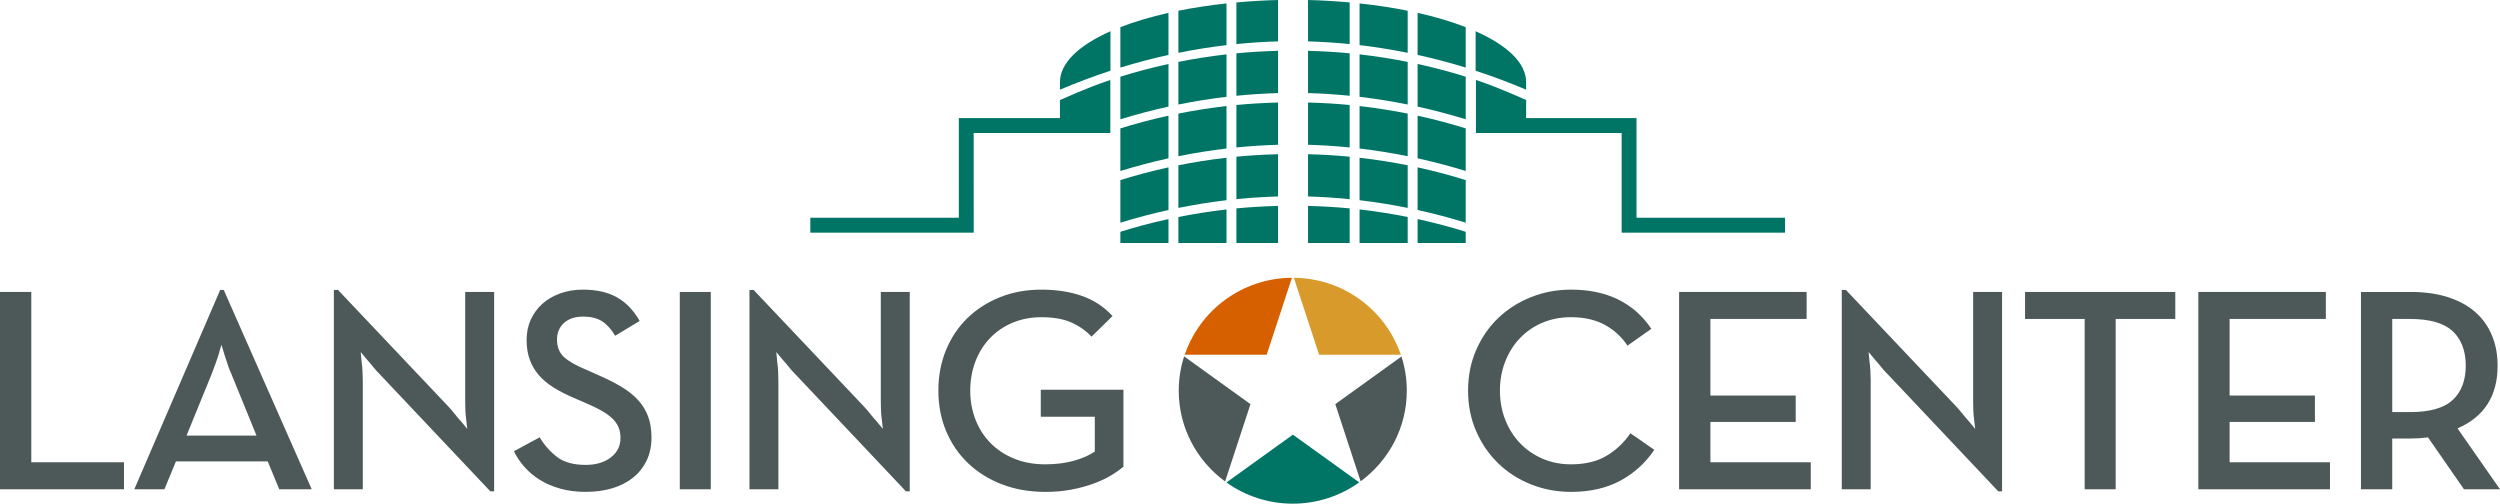 <?xml version="1.0" encoding="UTF-8"?><svg id="a" xmlns="http://www.w3.org/2000/svg" viewBox="0 0 2400 483.51"><defs><style>.f{fill:#4d5858;}.f,.g,.h,.i{stroke-width:0px;}.g{fill:#d79a2b;}.h{fill:#d65f00;}.i{fill:#007565;}</style></defs><g id="b"><path class="f" d="m1508.24,472.21c-13.61,0-26.45-2.42-38.54-7.24-12.1-4.83-22.58-11.56-31.46-20.2-8.88-8.63-15.91-18.89-21.11-30.78-5.2-11.88-7.79-24.88-7.79-39s2.59-27.12,7.79-39c5.2-11.89,12.23-22.1,21.11-30.64,8.88-8.54,19.37-15.23,31.46-20.06,12.08-4.83,24.93-7.24,38.54-7.24,34.38,0,60.07,12.54,77.08,37.61l-22.96,16.16c-5.48-8.36-12.71-15-21.67-19.92-8.98-4.92-19.8-7.38-32.45-7.38-10.01,0-19.18,1.76-27.49,5.29-8.32,3.53-15.49,8.45-21.54,14.77-6.05,6.32-10.77,13.79-14.17,22.42-3.4,8.63-5.1,17.97-5.1,28s1.7,19.36,5.1,27.99c3.4,8.63,8.12,16.12,14.17,22.42,6.05,6.32,13.22,11.28,21.54,14.91,8.31,3.62,17.47,5.43,27.49,5.43,13.41,0,24.7-2.69,33.86-8.08,9.16-5.38,16.86-12.63,23.1-21.73l22.95,15.88c-8.5,12.63-19.41,22.52-32.73,29.67-13.32,7.15-29.04,10.72-47.18,10.72Z"/><path class="f" d="m1611.95,280.28h122.42v25.91h-92.38v73.54h81.9v25.35h-81.9v38.72h96.35v25.91h-126.39v-189.42Z"/><path class="f" d="m1812.01,359.12c-2.08-2.04-4.11-4.32-6.09-6.82-1.98-2.51-3.92-4.78-5.81-6.82-2.07-2.41-4.16-4.92-6.23-7.52.18,2.97.47,6.04.85,9.19.37,2.6.66,5.53.84,8.77.19,3.25.29,6.36.29,9.33v104.46h-27.77v-191.37h3.97l106.27,112.26c1.88,2.04,3.82,4.32,5.81,6.82,1.98,2.51,3.92,4.78,5.81,6.82,2.08,2.6,4.16,5.11,6.24,7.52-.38-3.15-.75-6.41-1.13-9.75-.38-2.79-.62-5.75-.71-8.91-.1-3.16-.14-6.03-.14-8.64v-104.18h27.77v191.37h-3.68l-106.26-112.54Z"/><path class="f" d="m2001.3,306.19h-57.25v-25.91h144.24v25.91h-57.24v163.52h-29.76v-163.52Z"/><path class="f" d="m2110.39,280.28h122.42v25.91h-92.38v73.54h81.9v25.35h-81.9v38.72h96.35v25.91h-126.39v-189.42Z"/><path class="f" d="m2400,469.71h-34.57l-34.58-49.86c-2.65.37-5.34.65-8.08.84-2.74.18-5.43.27-8.08.27h-18.14v48.75h-30.04v-189.42h48.17c13.23,0,25.03,1.67,35.42,5.01,10.39,3.34,19.08,8.08,26.08,14.21,6.98,6.13,12.32,13.56,16.01,22.28,3.68,8.73,5.52,18.48,5.52,29.25,0,14.67-3.26,27.02-9.77,37.05-6.52,10.03-16.11,17.74-28.76,23.12l40.81,58.5Zm-86.43-74.1c19.08,0,32.77-3.9,41.09-11.7,8.31-7.8,12.47-18.75,12.47-32.87s-4.21-25.35-12.61-33.15c-8.41-7.8-22.06-11.7-40.95-11.7h-17.01v89.42h17.01Z"/></g><g id="c"><path class="h" d="m1216.01,340.56l24.24-73.9c-47.91.35-88.42,31.19-102.9,73.9h78.66Z"/><path class="g" d="m1266.34,340.56h78.44c-14.46-42.64-54.87-73.44-102.68-73.89l24.24,73.89Z"/><path class="i" d="m1241.17,417.27l-63.78,45.9c17.95,12.76,39.9,20.35,63.67,20.35s45.81-7.62,63.78-20.43l-63.67-45.82Z"/><path class="f" d="m1200.45,387.97l-63.69-45.83c-3.34,10.39-5.17,21.44-5.17,32.93,0,35.76,17.55,67.38,44.5,87.14l24.36-74.24Z"/><path class="f" d="m1345.4,342.26l-63.51,45.7,24.31,74.11c26.85-19.76,44.33-51.32,44.33-87.01,0-11.44-1.81-22.45-5.13-32.8Z"/></g><g id="d"><path class="f" d="m0,280.28h30.04v163.52h88.98v25.91H0v-189.42Z"/><path class="f" d="m211.39,278.33h3.4l84.45,191.37h-31.17l-11.05-26.74h-88.13l-11.05,26.74h-28.91l82.46-191.37Zm34.86,139.84l-24.09-59.06c-1.32-2.79-2.51-5.8-3.54-9.05-1.04-3.25-2.03-6.27-2.98-9.06-.95-3.34-1.98-6.69-3.12-10.03-.95,3.34-1.89,6.69-2.84,10.03-.95,2.79-1.98,5.81-3.11,9.06-1.13,3.25-2.27,6.27-3.4,9.05l-24.09,59.06h67.16Z"/><path class="f" d="m364.41,359.12c-2.08-2.04-4.11-4.32-6.09-6.82-1.98-2.51-3.93-4.78-5.81-6.82-2.08-2.41-4.16-4.92-6.23-7.52.19,2.97.47,6.04.85,9.19.38,2.6.66,5.53.85,8.77.19,3.25.29,6.36.29,9.33v104.46h-27.77v-191.37h3.97l106.26,112.26c1.89,2.04,3.83,4.32,5.81,6.82,1.98,2.51,3.92,4.78,5.81,6.82,2.07,2.6,4.15,5.11,6.23,7.52-.38-3.15-.76-6.41-1.14-9.75-.38-2.79-.61-5.75-.71-8.91-.1-3.16-.14-6.03-.14-8.64v-104.18h27.77v191.37h-3.68l-106.27-112.54Z"/><path class="f" d="m562.78,472.21c-9.07,0-17.29-1.01-24.66-3.03-7.37-2.02-13.93-4.82-19.69-8.4-5.77-3.58-10.72-7.73-14.87-12.43-4.16-4.7-7.56-9.75-10.2-15.14l24.66-13.37c4.53,7.43,10.1,13.7,16.72,18.8,6.61,5.11,15.77,7.66,27.49,7.66,9.82,0,17.85-2.37,24.09-7.11,6.23-4.74,9.35-11.02,9.35-18.84,0-4.09-.71-7.67-2.13-10.74-1.42-3.07-3.5-5.86-6.23-8.37-2.74-2.51-6.09-4.88-10.06-7.12-3.97-2.23-8.6-4.46-13.89-6.69l-12.75-5.58c-6.99-2.98-13.27-6.18-18.84-9.63-5.58-3.44-10.3-7.35-14.17-11.72-3.88-4.37-6.85-9.35-8.93-14.93-2.08-5.58-3.12-12-3.12-19.26s1.32-13.53,3.97-19.39c2.64-5.86,6.33-10.92,11.05-15.2,4.72-4.28,10.44-7.62,17.14-10.05,6.7-2.42,14.03-3.63,21.96-3.63,12.85,0,23.66,2.44,32.45,7.32,8.79,4.88,16.1,12.47,21.96,22.76l-23.52,14.21c-3.78-6.31-7.98-10.96-12.61-13.93-4.63-2.97-10.73-4.46-18.28-4.46s-13.84,2.04-18.28,6.12c-4.44,4.08-6.66,9.36-6.66,15.85,0,7.05,2.17,12.61,6.52,16.69,4.34,4.08,11.43,8.16,21.26,12.23l12.47,5.57c8.12,3.53,15.35,7.19,21.68,10.98,6.33,3.8,11.62,8.02,15.87,12.65,4.25,4.63,7.46,9.87,9.64,15.71,2.17,5.84,3.26,12.56,3.26,20.16,0,8.34-1.56,15.76-4.68,22.25-3.12,6.49-7.47,11.96-13.04,16.41-5.58,4.45-12.19,7.83-19.84,10.15-7.65,2.31-16.01,3.47-25.08,3.47Z"/><path class="f" d="m652.6,280.28h29.75v189.42h-29.75v-189.42Z"/><path class="f" d="m763.39,359.12c-2.08-2.04-4.11-4.32-6.09-6.82-1.98-2.51-3.93-4.78-5.81-6.82-2.08-2.41-4.16-4.92-6.23-7.52.19,2.97.47,6.04.85,9.19.38,2.6.66,5.53.85,8.77.19,3.25.29,6.36.29,9.33v104.46h-27.77v-191.37h3.97l106.26,112.26c1.89,2.04,3.83,4.32,5.81,6.82,1.98,2.51,3.92,4.78,5.81,6.82,2.07,2.6,4.15,5.11,6.23,7.52-.38-3.15-.76-6.41-1.14-9.75-.38-2.79-.61-5.75-.71-8.91-.1-3.16-.14-6.03-.14-8.64v-104.18h27.77v191.37h-3.68l-106.27-112.54Z"/><path class="f" d="m1003.41,472.21c-15.12,0-28.95-2.42-41.51-7.24-12.56-4.83-23.38-11.56-32.45-20.2-9.07-8.63-16.11-18.89-21.11-30.78-5.01-11.88-7.51-24.88-7.51-39s2.45-27.12,7.37-39c4.91-11.89,11.76-22.1,20.54-30.64,8.79-8.54,19.22-15.23,31.32-20.06,12.09-4.83,25.31-7.24,39.67-7.24s27.82,2.05,39.25,6.13c11.43,4.09,21.11,10.5,29.04,19.22l-20.12,19.78c-5.48-5.75-12-10.31-19.55-13.65-7.56-3.34-17.1-5.01-28.62-5.01-10.01,0-19.22,1.76-27.63,5.29-8.41,3.53-15.63,8.45-21.68,14.77-6.05,6.32-10.72,13.79-14.03,22.42-3.31,8.63-4.96,17.97-4.96,28s1.7,19.36,5.1,27.99c3.4,8.63,8.22,16.12,14.45,22.42,6.23,6.32,13.79,11.28,22.67,14.91,8.88,3.62,18.8,5.43,29.75,5.43,10.01,0,19.08-1.12,27.21-3.34,8.12-2.23,14.92-5.2,20.4-8.91v-33.43h-51.86v-25.91h79.35v73.82c-3.21,2.78-7.22,5.62-12.04,8.5-4.82,2.88-10.39,5.48-16.72,7.8-6.33,2.33-13.37,4.23-21.11,5.71-7.75,1.48-16.15,2.23-25.22,2.23Z"/></g><g id="e"><path class="i" d="m1075.55,164.14c15.66-4.81,31.06-8.84,46.19-12.16v-40.94c-17.58,3.83-33.06,8.11-46.19,12.24v40.86Z"/><path class="i" d="m1075.55,114.51c15.66-4.81,31.06-8.84,46.19-12.16v-40.94c-17.58,3.83-33.06,8.11-46.19,12.24v40.86Z"/><path class="i" d="m1075.55,213.76c15.66-4.81,31.06-8.84,46.19-12.16v-40.94c-17.58,3.83-33.06,8.11-46.19,12.25v40.86Z"/><path class="i" d="m1131.25,233.28h46.19v-32.22c-16.52,1.9-31.97,4.4-46.19,7.25v24.97Z"/><path class="i" d="m1075.55,64.88c15.66-4.81,31.06-8.84,46.19-12.16V12.34c-17.11,3.85-32.65,8.47-46.19,13.74v38.81Z"/><path class="i" d="m1186.95,141.55c13.65-1.37,26.98-2.19,39.98-2.57v-40.57c-13.85.37-27.26,1.15-39.98,2.39v40.75Z"/><path class="i" d="m1186.95,91.93c13.65-1.37,26.98-2.19,39.98-2.57v-40.57c-13.85.37-27.26,1.15-39.98,2.39v40.75Z"/><path class="i" d="m1186.95,191.18c13.65-1.37,26.98-2.19,39.98-2.57v-40.57c-13.85.37-27.26,1.15-39.98,2.39v40.75Z"/><path class="i" d="m1186.95,233.28h39.98v-35.61c-13.85.37-27.26,1.15-39.98,2.39v33.22Z"/><path class="i" d="m1075.55,233.28h46.19v-22.99c-17.58,3.83-33.06,8.11-46.19,12.24v10.75Z"/><path class="i" d="m1131.25,199.59c15.73-3.18,31.14-5.62,46.19-7.39v-40.77c-16.52,1.89-31.97,4.4-46.19,7.24v40.91Z"/><path class="i" d="m1186.95,42.3c13.65-1.37,26.98-2.19,39.98-2.57V0c-13.71.36-27.06,1.17-39.98,2.34v39.96Z"/><path class="i" d="m1017.55,113.35h-97.08.01s-.01,95.69-.01,95.69h-142.56v14.31h156.87l-.04-95.69h131.17v-50.91c-25.33,8.57-42.89,17.11-48.37,19.27v17.33Z"/><path class="i" d="m1131.25,149.96c15.73-3.17,31.14-5.62,46.19-7.39v-40.77c-16.52,1.9-31.97,4.4-46.19,7.25v40.91Z"/><path class="i" d="m1017.55,78.91v7.17c16.38-6.91,32.56-13,48.49-18.19V30.01c-30.35,13.46-48.49,30.44-48.49,48.9Z"/><path class="i" d="m1131.25,50.71c15.73-3.17,31.14-5.62,46.19-7.39V3.29c-16.26,1.75-31.72,4.12-46.19,7.02v40.4Z"/><path class="i" d="m1131.25,100.34c15.73-3.18,31.14-5.62,46.19-7.39v-40.77c-16.52,1.89-31.97,4.4-46.19,7.24v40.92Z"/><path class="i" d="m1360.89,151.98c15.13,3.32,30.53,7.35,46.19,12.16v-40.86c-13.13-4.13-28.61-8.41-46.19-12.24v40.94Z"/><path class="i" d="m1360.89,102.35c15.13,3.33,30.53,7.35,46.19,12.16v-40.86c-13.13-4.13-28.61-8.41-46.19-12.24v40.94Z"/><path class="i" d="m1360.89,201.6c15.13,3.32,30.53,7.35,46.19,12.16v-40.86c-13.13-4.13-28.61-8.41-46.19-12.25v40.94Z"/><path class="i" d="m1305.19,233.28h46.19v-24.97c-14.23-2.84-29.67-5.35-46.19-7.25v32.22Z"/><path class="i" d="m1360.89,52.72c15.13,3.32,30.53,7.35,46.19,12.16V26.07c-13.54-5.26-29.07-9.89-46.19-13.74v40.38Z"/><path class="i" d="m1255.7,138.98c13,.38,26.33,1.2,39.98,2.57v-40.75c-12.72-1.24-26.13-2.02-39.98-2.39v40.57Z"/><path class="i" d="m1255.7,89.36c13,.38,26.33,1.2,39.98,2.57v-40.75c-12.72-1.24-26.13-2.02-39.98-2.39v40.57Z"/><path class="i" d="m1255.7,188.61c13,.38,26.33,1.2,39.98,2.57v-40.75c-12.72-1.24-26.13-2.02-39.98-2.39v40.57Z"/><path class="i" d="m1255.7,233.28h39.98v-33.22c-12.72-1.24-26.13-2.02-39.98-2.39v35.61Z"/><path class="i" d="m1360.89,233.28h46.19v-10.75c-13.13-4.13-28.61-8.41-46.19-12.24v22.99Z"/><path class="i" d="m1305.19,192.2c15.05,1.77,30.46,4.21,46.19,7.39v-40.91c-14.23-2.84-29.67-5.35-46.19-7.24v40.77Z"/><path class="i" d="m1255.7,39.73c13,.38,26.33,1.2,39.98,2.57V2.34c-12.92-1.18-26.27-1.98-39.98-2.34v39.73Z"/><path class="i" d="m1571.07,209.04v-95.69h-105.98v-17.33c-5.45-2.16-22.96-10.7-48.2-19.27v50.91h139.88v95.69h156.83v-14.31h-142.53Z"/><path class="i" d="m1305.19,142.58c15.05,1.77,30.46,4.21,46.19,7.39v-40.91c-14.23-2.84-29.67-5.35-46.19-7.25v40.77Z"/><path class="i" d="m1465.08,78.91c0-18.46-18.14-35.44-48.49-48.9v37.89c15.93,5.19,32.12,11.27,48.49,18.19v-7.17Z"/><path class="i" d="m1305.19,43.32c15.05,1.77,30.46,4.21,46.19,7.39V10.31c-14.47-2.91-29.94-5.28-46.19-7.02v40.04Z"/><path class="i" d="m1305.19,92.95c15.05,1.77,30.46,4.21,46.19,7.39v-40.92c-14.23-2.84-29.67-5.35-46.19-7.24v40.77Z"/></g></svg>